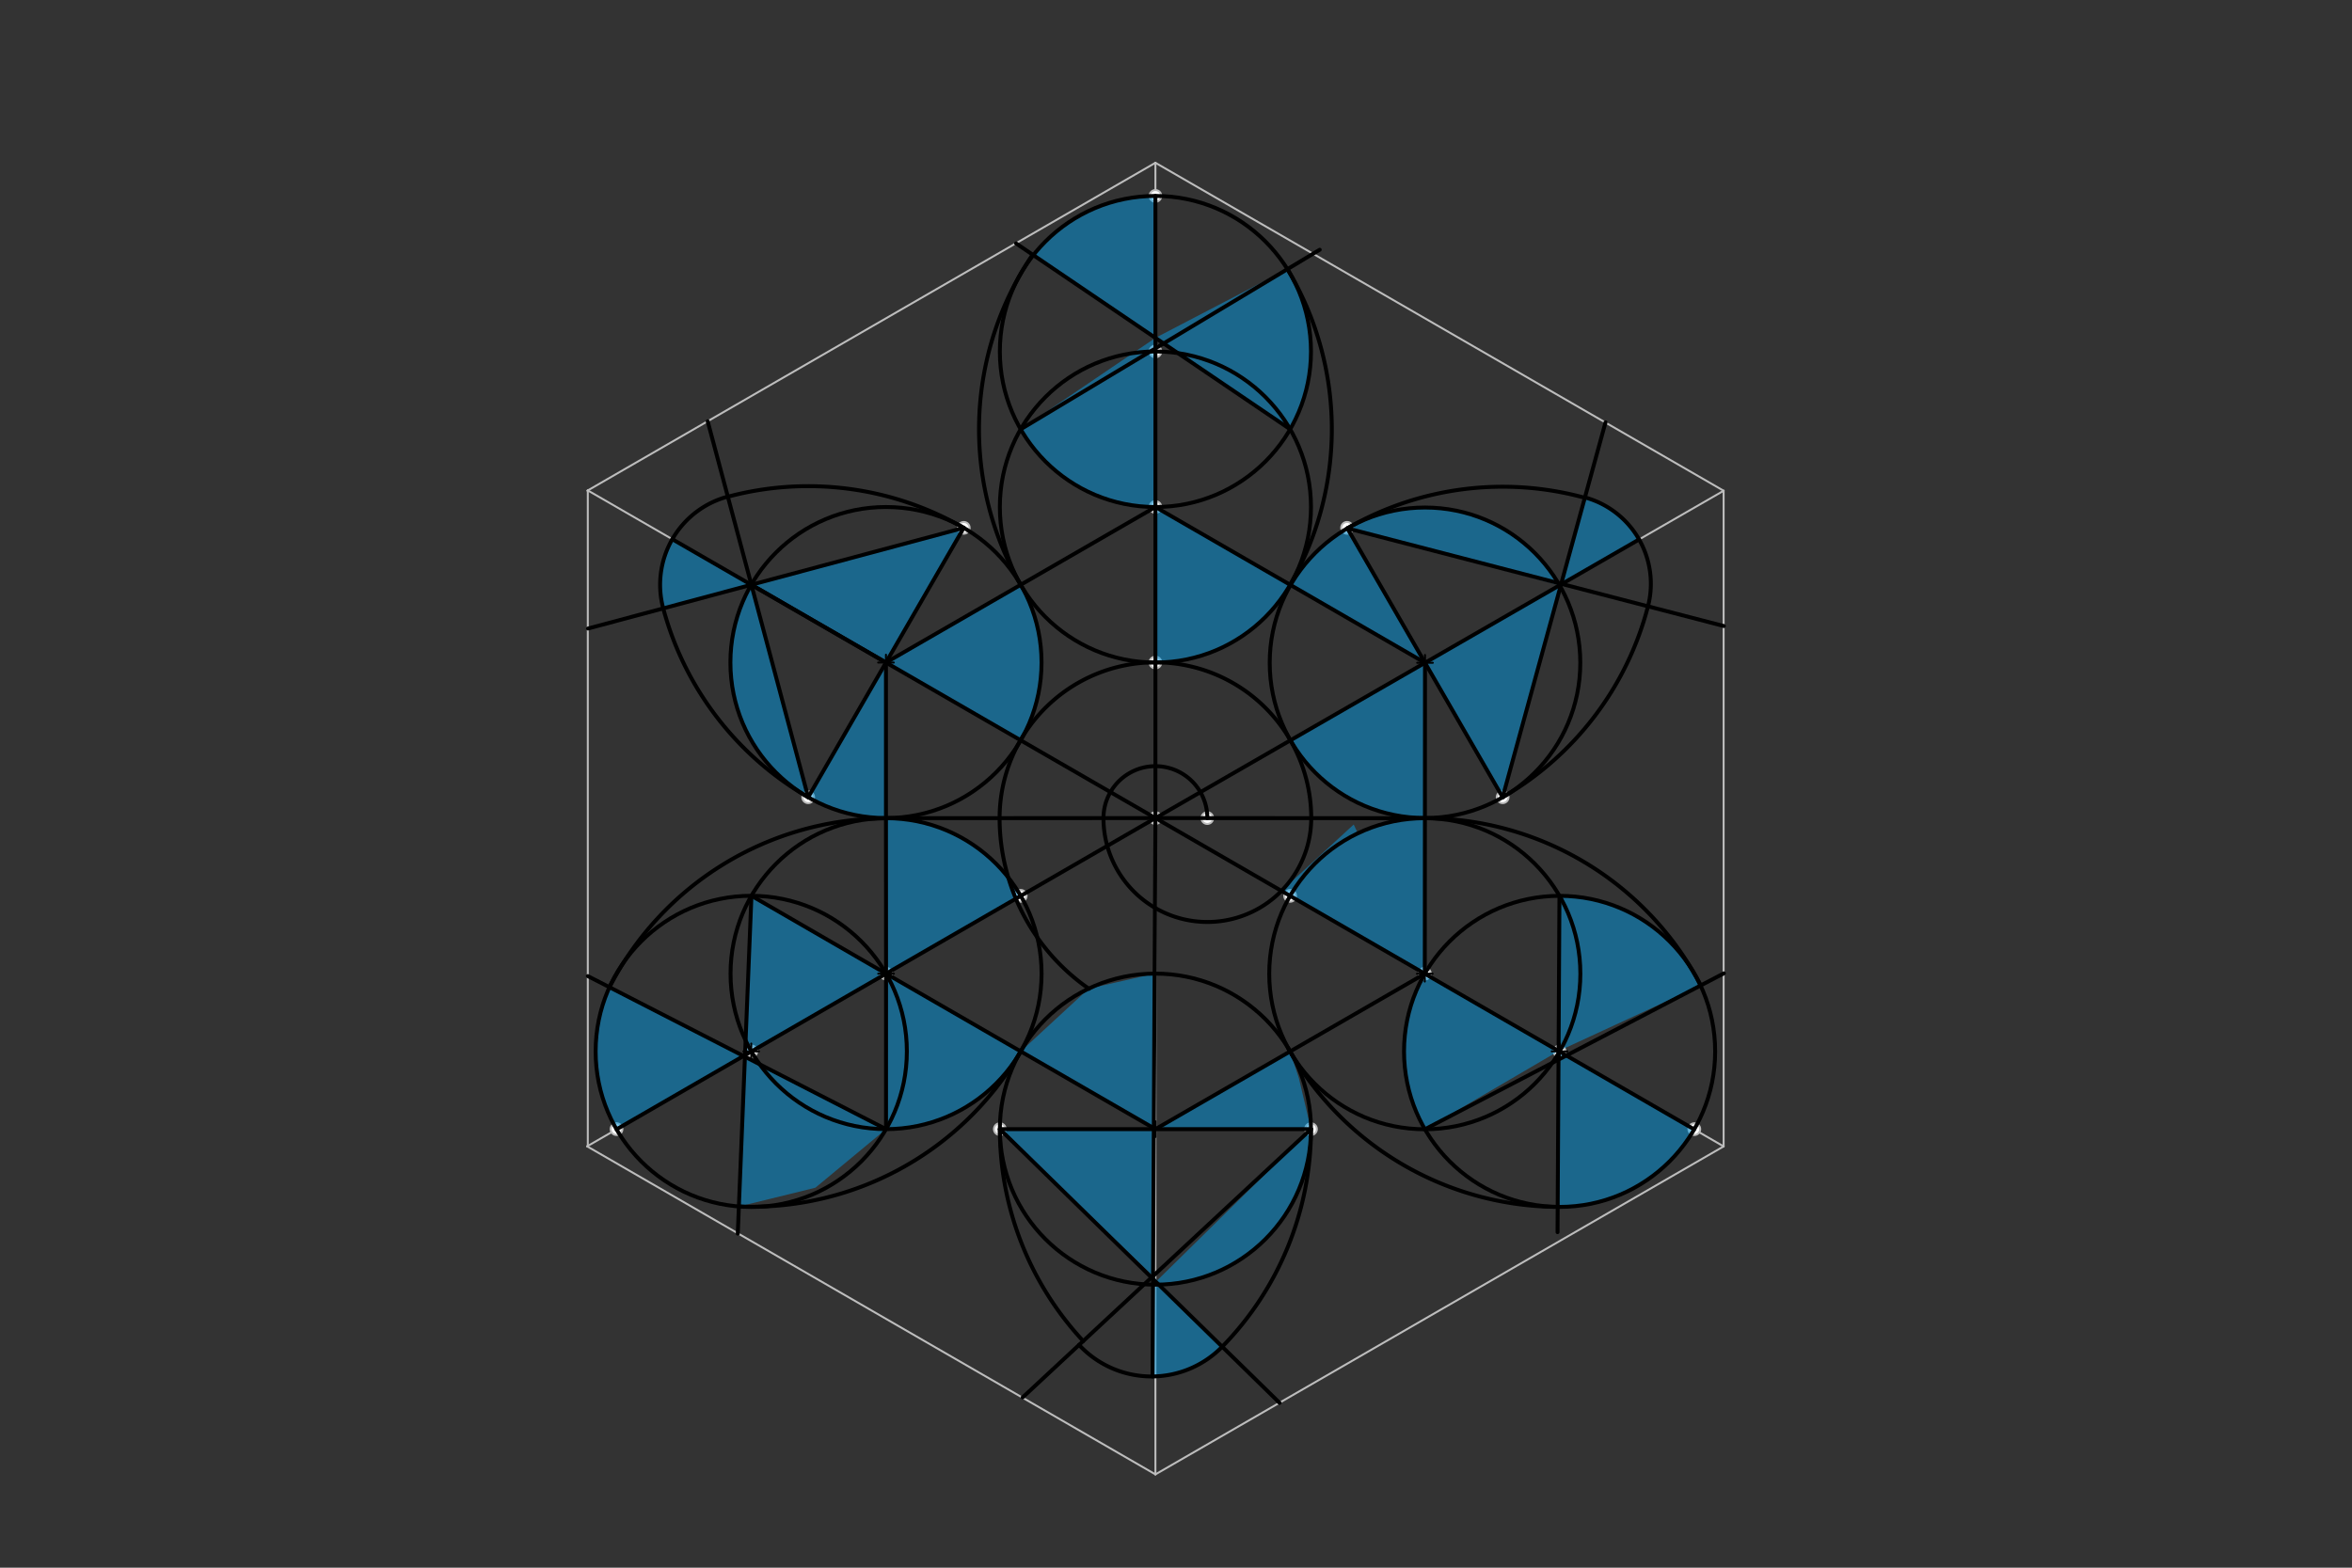 <svg xmlns="http://www.w3.org/2000/svg" class="svg--816" height="100%" preserveAspectRatio="xMidYMid meet" viewBox="0 0 1200 800" width="100%"><rect x="0" y="0" width="1200" height="800" fill="#333333" stroke="none"/><defs><marker id="marker-arrow" markerHeight="16" markerUnits="userSpaceOnUse" markerWidth="24" orient="auto-start-reverse" refX="24" refY="4" viewBox="0 0 24 8"><path d="M 0 0 L 24 4 L 0 8 z" stroke="inherit"></path></marker></defs><g class="aux-layer--949"><g class="element--733"><line stroke="#BDBDBD" stroke-dasharray="none" stroke-linecap="round" stroke-width="1" x1="452.027" x2="452.027" y1="338.099" y2="496.839"></line></g><g class="element--733"><line stroke="#BDBDBD" stroke-dasharray="none" stroke-linecap="round" stroke-width="1" x1="452.027" x2="589.5" y1="496.839" y2="576.209"></line></g><g class="element--733"><line stroke="#BDBDBD" stroke-dasharray="none" stroke-linecap="round" stroke-width="1" x1="589.5" x2="726.973" y1="258.729" y2="338.099"></line></g><g class="element--733"><line stroke="#BDBDBD" stroke-dasharray="none" stroke-linecap="round" stroke-width="1" x1="726.973" x2="726.973" y1="338.099" y2="496.839"></line></g><g class="element--733"><line stroke="#BDBDBD" stroke-dasharray="none" stroke-linecap="round" stroke-width="1" x1="726.973" x2="589.5" y1="496.839" y2="576.209"></line></g><g class="element--733"><line stroke="#BDBDBD" stroke-dasharray="none" stroke-linecap="round" stroke-width="1" x1="452.027" x2="589.5" y1="338.099" y2="258.729"></line></g><g class="element--733"><line stroke="#BDBDBD" stroke-dasharray="none" stroke-linecap="round" stroke-width="1" x1="589.5" x2="879.399" y1="752.384" y2="585.011"></line></g><g class="element--733"><line stroke="#BDBDBD" stroke-dasharray="none" stroke-linecap="round" stroke-width="1" x1="879.399" x2="879.399" y1="585.011" y2="250.439"></line></g><g class="element--733"><line stroke="#BDBDBD" stroke-dasharray="none" stroke-linecap="round" stroke-width="1" x1="879.399" x2="589.464" y1="250.439" y2="83.045"></line></g><g class="element--733"><line stroke="#BDBDBD" stroke-dasharray="none" stroke-linecap="round" stroke-width="1" x1="589.5" x2="299.672" y1="83.066" y2="250.398"></line></g><g class="element--733"><line stroke="#BDBDBD" stroke-dasharray="none" stroke-linecap="round" stroke-width="1" x1="299.899" x2="299.899" y1="250.267" y2="584.37"></line></g><g class="element--733"><line stroke="#BDBDBD" stroke-dasharray="none" stroke-linecap="round" stroke-width="1" x1="589.5" x2="299.547" y1="752.384" y2="584.979"></line></g><g class="element--733"><line stroke="#BDBDBD" stroke-dasharray="none" stroke-linecap="round" stroke-width="1" x1="491.712" x2="412.342" y1="269.362" y2="406.835"></line></g><g class="element--733"><line stroke="#BDBDBD" stroke-dasharray="none" stroke-linecap="round" stroke-width="1" x1="687.288" x2="766.658" y1="269.362" y2="406.835"></line></g><g class="element--733"><line stroke="#BDBDBD" stroke-dasharray="none" stroke-linecap="round" stroke-width="1" x1="510.13" x2="668.87" y1="576.209" y2="576.209"></line></g><g class="element--733"><line stroke="#BDBDBD" stroke-dasharray="none" stroke-linecap="round" stroke-width="1" x1="452.027" x2="726.973" y1="417.469" y2="417.469"></line></g><g class="element--733"><line stroke="#BDBDBD" stroke-dasharray="none" stroke-linecap="round" stroke-width="1" x1="589.5" x2="589.5" y1="83.066" y2="417.469"></line></g><g class="element--733"><line stroke="#BDBDBD" stroke-dasharray="none" stroke-linecap="round" stroke-width="1" x1="879.399" x2="589.5" y1="585.011" y2="417.469"></line></g><g class="element--733"><line stroke="#BDBDBD" stroke-dasharray="none" stroke-linecap="round" stroke-width="1" x1="299.547" x2="589.5" y1="584.979" y2="417.469"></line></g><g class="element--733"><line stroke="#BDBDBD" stroke-dasharray="none" stroke-linecap="round" stroke-width="1" x1="589.5" x2="589.5" y1="752.384" y2="417.469"></line></g><g class="element--733"><line stroke="#BDBDBD" stroke-dasharray="none" stroke-linecap="round" stroke-width="1" x1="299.899" x2="589.5" y1="250.267" y2="417.469"></line></g><g class="element--733"><line stroke="#BDBDBD" stroke-dasharray="none" stroke-linecap="round" stroke-width="1" x1="589.5" x2="879.399" y1="417.469" y2="250.439"></line></g><g class="element--733"><circle cx="589.5" cy="417.469" r="3" stroke="#BDBDBD" stroke-width="1" fill="#ffffff"></circle>}</g><g class="element--733"><circle cx="314.554" cy="576.209" r="3" stroke="#BDBDBD" stroke-width="1" fill="#ffffff"></circle>}</g><g class="element--733"><circle cx="383.29" cy="536.524" r="3" stroke="#BDBDBD" stroke-width="1" fill="#ffffff"></circle>}</g><g class="element--733"><circle cx="452.027" cy="496.839" r="3" stroke="#BDBDBD" stroke-width="1" fill="#ffffff"></circle>}</g><g class="element--733"><circle cx="520.763" cy="457.154" r="3" stroke="#BDBDBD" stroke-width="1" fill="#ffffff"></circle>}</g><g class="element--733"><circle cx="658.237" cy="457.154" r="3" stroke="#BDBDBD" stroke-width="1" fill="#ffffff"></circle>}</g><g class="element--733"><circle cx="726.973" cy="496.839" r="3" stroke="#BDBDBD" stroke-width="1" fill="#ffffff"></circle>}</g><g class="element--733"><circle cx="795.71" cy="536.524" r="3" stroke="#BDBDBD" stroke-width="1" fill="#ffffff"></circle>}</g><g class="element--733"><circle cx="864.446" cy="576.209" r="3" stroke="#BDBDBD" stroke-width="1" fill="#ffffff"></circle>}</g><g class="element--733"><circle cx="589.5" cy="99.988" r="3" stroke="#BDBDBD" stroke-width="1" fill="#ffffff"></circle>}</g><g class="element--733"><circle cx="589.5" cy="179.359" r="3" stroke="#BDBDBD" stroke-width="1" fill="#ffffff"></circle>}</g><g class="element--733"><circle cx="589.5" cy="258.729" r="3" stroke="#BDBDBD" stroke-width="1" fill="#ffffff"></circle>}</g><g class="element--733"><circle cx="589.5" cy="338.099" r="3" stroke="#BDBDBD" stroke-width="1" fill="#ffffff"></circle>}</g><g class="element--733"><circle cx="412.342" cy="406.835" r="3" stroke="#BDBDBD" stroke-width="1" fill="#ffffff"></circle>}</g><g class="element--733"><circle cx="491.712" cy="269.362" r="3" stroke="#BDBDBD" stroke-width="1" fill="#ffffff"></circle>}</g><g class="element--733"><circle cx="687.288" cy="269.362" r="3" stroke="#BDBDBD" stroke-width="1" fill="#ffffff"></circle>}</g><g class="element--733"><circle cx="766.658" cy="406.835" r="3" stroke="#BDBDBD" stroke-width="1" fill="#ffffff"></circle>}</g><g class="element--733"><circle cx="510.13" cy="576.209" r="3" stroke="#BDBDBD" stroke-width="1" fill="#ffffff"></circle>}</g><g class="element--733"><circle cx="668.87" cy="576.209" r="3" stroke="#BDBDBD" stroke-width="1" fill="#ffffff"></circle>}</g><g class="element--733"><circle cx="615.973" cy="417.469" r="3" stroke="#BDBDBD" stroke-width="1" fill="#ffffff"></circle>}</g></g><g class="main-layer--75a"><g class="element--733"><g fill="#039BE5" opacity="0.5"><path d="M 383.36 298.402 L 338.383 310.456 L 338.383 310.456 L 338.383 310.456 A 46.564 46.564 0 0 1 343.012 275.159 L 383.36 298.402 Z" stroke="none"></path></g></g><g class="element--733"><g fill="#039BE5" opacity="0.5"><path d="M 383.36 298.402 L 383.36 298.402 L 381.333 303.438 Z" stroke="none"></path></g></g><g class="element--733"><g fill="#039BE5" opacity="0.5"><path d="M 412.342 406.835 L 412.342 406.835 L 412.342 406.835 A 79.37 79.37 0 0 1 383.313 298.375 L 412.342 406.835 Z" stroke="none"></path></g></g><g class="element--733"><g fill="#039BE5" opacity="0.5"><path d="M 383.36 298.402 L 452.027 338.099 L 491.712 269.362 L 383.36 298.402 Z" stroke="none"></path></g></g><g class="element--733"><g fill="#039BE5" opacity="0.5"><path d="M 452.027 338.099 L 452.027 417.61 L 452.027 417.61 L 452.027 417.469 L 452.027 417.469 A 79.37 79.37 0 0 1 412.342 406.835 L 452.027 338.099 Z" stroke="none"></path></g></g><g class="element--733"><g fill="#039BE5" opacity="0.5"><path d="M 452.027 338.099 L 489.242 316.613 L 489.242 316.613 L 452.027 338.099 Z" stroke="none"></path></g></g><g class="element--733"><g fill="#039BE5" opacity="0.5"><path d="M 452.027 338.099 L 520.764 298.414 L 520.763 298.414 L 520.763 298.414 A 79.37 79.37 0 0 1 520.763 377.784 L 452.027 338.099 Z" stroke="none"></path></g></g><g class="element--733"><g fill="#039BE5" opacity="0.5"><path d="M 588.283 651.198 L 588.017 702.412 L 588.017 702.412 L 588.017 702.412 A 50.484 50.484 0 0 0 623.576 687.242 L 588.283 651.198 Z" stroke="none"></path></g></g><g class="element--733"><g fill="#039BE5" opacity="0.5"><path d="M 588.283 651.198 L 588.213 655.569 L 588.213 655.569 A 79.37 79.37 0 0 0 668.87 576.209 L 588.213 655.569 Z" stroke="none"></path></g></g><g class="element--733"><g fill="#039BE5" opacity="0.5"><path d="M 668.87 576.209 L 662.667 550.104 L 658.196 536.567 L 588.674 576.209 L 668.87 576.209 Z" stroke="none"></path></g></g><g class="element--733"><g fill="#039BE5" opacity="0.5"><path d="M 588.674 576.209 L 520.785 536.536 L 555.476 504.501 L 589.087 496.84 L 588.674 576.209 Z" stroke="none"></path></g></g><g class="element--733"><g fill="#039BE5" opacity="0.5"><path d="M 383.376 298.463 L 371.336 253.418 L 383.376 298.463 Z" stroke="none"></path></g></g><g class="element--733"><g fill="#039BE5" opacity="0.5"><path d="M 588.674 576.209 L 588.283 651.198 L 510.13 576.209 L 588.674 576.209 Z" stroke="none"></path></g></g><g class="element--733"><g fill="#039BE5" opacity="0.5"><path d="M 583.796 655.374 L 565.333 648.771 L 583.796 655.374 Z" stroke="none"></path></g></g><g class="element--733"><g fill="#039BE5" opacity="0.5"><path d="M 796.839 298.007 L 808.638 253.825 L 808.638 253.825 L 808.638 253.825 A 45.733 45.733 0 0 1 836.273 275.287 L 836.273 275.287 L 836.273 275.287 L 836.273 275.287 L 796.839 298.007 Z" stroke="none"></path></g></g><g class="element--733"><g fill="#039BE5" opacity="0.5"><path d="M 796.839 298.007 L 795.693 298.667 L 795.693 298.667 A 79.229 79.229 0 0 0 687.429 269.606 L 795.693 298.667 Z" stroke="none"></path></g></g><g class="element--733"><g fill="#039BE5" opacity="0.5"><path d="M 687.429 269.606 L 687.429 269.606 L 687.429 269.606 A 79.229 79.229 0 0 0 658.464 298.545 L 727.044 338.221 L 687.429 269.606 Z" stroke="none"></path></g></g><g class="element--733"><g fill="#039BE5" opacity="0.5"><path d="M 727.044 338.221 L 726.993 417.529 L 726.993 417.45 L 726.993 417.45 A 79.229 79.229 0 0 1 658.394 377.774 L 727.044 338.221 Z" stroke="none"></path></g></g><g class="element--733"><g fill="#039BE5" opacity="0.5"><path d="M 727.044 338.221 L 796.839 298.007 L 766.658 406.835 L 727.044 338.221 Z" stroke="none"></path></g></g><g class="element--733"><g fill="#039BE5" opacity="0.5"><path d="M 452.071 496.864 L 452.027 417.519 L 452.027 417.519 L 452.027 417.519 A 79.345 79.345 0 0 1 520.774 457.173 L 452.071 496.864 Z" stroke="none"></path></g></g><g class="element--733"><g fill="#039BE5" opacity="0.5"><path d="M 452.071 496.864 L 452.056 576.209 L 452.056 576.209 L 452.056 576.209 A 79.345 79.345 0 0 0 520.785 536.536 L 452.071 496.864 Z" stroke="none"></path></g></g><g class="element--733"><g fill="#039BE5" opacity="0.5"><path d="M 452.071 496.864 L 379.339 538.882 L 383.392 457.129 L 452.071 496.864 Z" stroke="none"></path></g></g><g class="element--733"><g fill="#039BE5" opacity="0.5"><path d="M 379.339 538.882 L 376.98 615.683 L 416 606.104 L 452.056 576.209 L 379.339 538.882 Z" stroke="none"></path></g></g><g class="element--733"><g fill="#039BE5" opacity="0.5"><path d="M 379.339 538.882 L 314.576 576.297 L 314.576 576.297 L 314.576 576.297 A 79.395 79.395 0 0 1 310.961 503.783 L 379.339 538.882 Z" stroke="none"></path></g></g><g class="element--733"><g fill="#039BE5" opacity="0.5"><path d="M 726.938 496.899 L 653.8 454.63 L 690.667 420.771 L 692.799 425.246 L 692.799 425.246 A 79.37 79.37 0 0 1 726.993 417.529 L 726.938 496.899 Z" stroke="none"></path></g></g><g class="element--733"><g fill="#039BE5" opacity="0.5"><path d="M 795.191 536.344 L 727.008 576.269 L 727.008 576.269 L 727.008 576.269 A 79.37 79.37 0 0 1 726.938 496.899 L 795.191 536.344 Z" stroke="none"></path></g></g><g class="element--733"><g fill="#039BE5" opacity="0.5"><path d="M 795.191 536.344 L 795.64 457.154 L 795.64 457.154 L 795.64 457.154 A 79.37 79.37 0 0 1 867.611 502.913 L 795.191 536.344 Z" stroke="none"></path></g></g><g class="element--733"><g fill="#039BE5" opacity="0.5"><path d="M 795.191 536.344 L 794.74 615.888 L 794.74 615.888 L 794.74 615.888 A 79.37 79.37 0 0 0 864.376 576.329 L 795.191 536.344 Z" stroke="none"></path></g></g><g class="element--733"><g fill="#039BE5" opacity="0.5"><path d="M 589.5 172.433 L 589.5 172.433 L 526.854 129.953 L 527.179 130.209 L 527.179 130.209 A 79.37 79.37 0 0 1 589.5 99.988 L 589.5 172.433 Z" stroke="none"></path></g></g><g class="element--733"><g fill="#039BE5" opacity="0.5"><path d="M 589.5 172.433 L 658.237 219.044 L 658.237 219.044 L 658.237 219.044 A 79.37 79.37 0 0 0 656.837 137.343 L 589.5 172.433 Z" stroke="none"></path></g></g><g class="element--733"><g fill="#039BE5" opacity="0.5"><path d="M 589.5 172.433 L 520.763 219.044 L 520.763 219.044 L 520.763 219.044 A 79.37 79.37 0 0 0 589.5 258.729 L 589.5 172.433 Z" stroke="none"></path></g></g><g class="element--733"><g fill="#039BE5" opacity="0.5"><path d="M 589.5 258.729 L 589.5 337.97 L 589.5 338.099 L 589.5 338.099 A 79.37 79.37 0 0 0 658.237 298.414 L 589.5 258.729 Z" stroke="none"></path></g></g><g class="element--733"><g class="center--a87"><line x1="448.027" y1="338.099" x2="456.027" y2="338.099" stroke="#000000" stroke-width="1" stroke-linecap="round"></line><line x1="452.027" y1="334.099" x2="452.027" y2="342.099" stroke="#000000" stroke-width="1" stroke-linecap="round"></line><circle class="hit--87b" cx="452.027" cy="338.099" r="4" stroke="none" fill="transparent"></circle></g><circle cx="452.027" cy="338.099" fill="none" r="79.37" stroke="#000000" stroke-dasharray="none" stroke-width="2"></circle></g><g class="element--733"><g class="center--a87"><line x1="723.044" y1="338.221" x2="731.044" y2="338.221" stroke="#000000" stroke-width="1" stroke-linecap="round"></line><line x1="727.044" y1="334.221" x2="727.044" y2="342.221" stroke="#000000" stroke-width="1" stroke-linecap="round"></line><circle class="hit--87b" cx="727.044" cy="338.221" r="4" stroke="none" fill="transparent"></circle></g><circle cx="727.044" cy="338.221" fill="none" r="79.229" stroke="#000000" stroke-dasharray="none" stroke-width="2"></circle></g><g class="element--733"><g class="center--a87"><line x1="585.5" y1="576.209" x2="593.5" y2="576.209" stroke="#000000" stroke-width="1" stroke-linecap="round"></line><line x1="589.5" y1="572.209" x2="589.5" y2="580.209" stroke="#000000" stroke-width="1" stroke-linecap="round"></line><circle class="hit--87b" cx="589.5" cy="576.209" r="4" stroke="none" fill="transparent"></circle></g><circle cx="589.5" cy="576.209" fill="none" r="79.37" stroke="#000000" stroke-dasharray="none" stroke-width="2"></circle></g><g class="element--733"><line stroke="#000000" stroke-dasharray="none" stroke-linecap="round" stroke-width="2" x1="491.712" x2="299.988" y1="269.362" y2="320.747"></line></g><g class="element--733"><line stroke="#000000" stroke-dasharray="none" stroke-linecap="round" stroke-width="2" x1="412.342" x2="361.066" y1="406.835" y2="214.993"></line></g><g class="element--733"><line stroke="#000000" stroke-dasharray="none" stroke-linecap="round" stroke-width="2" x1="510.13" x2="652.85" y1="576.209" y2="715.893"></line></g><g class="element--733"><line stroke="#000000" stroke-dasharray="none" stroke-linecap="round" stroke-width="2" x1="668.87" x2="521.768" y1="576.209" y2="713.093"></line></g><g class="element--733"><line stroke="#000000" stroke-dasharray="none" stroke-linecap="round" stroke-width="2" x1="766.658" x2="819.145" y1="406.835" y2="215.529"></line></g><g class="element--733"><line stroke="#000000" stroke-dasharray="none" stroke-linecap="round" stroke-width="2" x1="687.429" x2="879.513" y1="269.606" y2="319.467"></line></g><g class="element--733"><path d="M 412.342 406.835 A 158.74 158.74 0 0 1 338.383 310.456" fill="none" stroke="#000000" stroke-dasharray="none" stroke-linecap="round" stroke-width="2"></path></g><g class="element--733"><path d="M 491.712 269.362 A 158.74 158.74 0 0 0 371.352 253.478" fill="none" stroke="#000000" stroke-dasharray="none" stroke-linecap="round" stroke-width="2"></path></g><g class="element--733"><path d="M 338.383 310.456 A 46.564 46.564 0 0 1 371.336 253.418" fill="none" stroke="#000000" stroke-dasharray="none" stroke-linecap="round" stroke-width="2"></path></g><g class="element--733"><path d="M 668.87 576.209 A 158.74 158.74 0 0 1 623.576 687.242" fill="none" stroke="#000000" stroke-dasharray="none" stroke-linecap="round" stroke-width="2"></path></g><g class="element--733"><path d="M 510.13 576.209 A 158.74 158.74 0 0 0 552.66 684.346" fill="none" stroke="#000000" stroke-dasharray="none" stroke-linecap="round" stroke-width="2"></path></g><g class="element--733"><path d="M 623.576 687.242 A 50.484 50.484 0 0 1 550.538 686.321" fill="none" stroke="#000000" stroke-dasharray="none" stroke-linecap="round" stroke-width="2"></path></g><g class="element--733"><path d="M 687.429 269.606 A 158.458 158.458 0 0 1 808.584 254.024" fill="none" stroke="#000000" stroke-dasharray="none" stroke-linecap="round" stroke-width="2"></path></g><g class="element--733"><path d="M 766.658 406.835 A 158.458 158.458 0 0 0 840.804 309.419" fill="none" stroke="#000000" stroke-dasharray="none" stroke-linecap="round" stroke-width="2"></path></g><g class="element--733"><path d="M 840.804 309.419 A 45.733 45.733 0 0 0 808.638 253.825" fill="none" stroke="#000000" stroke-dasharray="none" stroke-linecap="round" stroke-width="2"></path></g><g class="element--733"><g class="center--a87"><line x1="585.5" y1="179.359" x2="593.5" y2="179.359" stroke="#000000" stroke-width="1" stroke-linecap="round"></line><line x1="589.5" y1="175.359" x2="589.5" y2="183.359" stroke="#000000" stroke-width="1" stroke-linecap="round"></line><circle class="hit--87b" cx="589.5" cy="179.359" r="4" stroke="none" fill="transparent"></circle></g><circle cx="589.5" cy="179.359" fill="none" r="79.37" stroke="#000000" stroke-dasharray="none" stroke-width="2"></circle></g><g class="element--733"><g class="center--a87"><line x1="585.5" y1="258.729" x2="593.5" y2="258.729" stroke="#000000" stroke-width="1" stroke-linecap="round"></line><line x1="589.5" y1="254.729" x2="589.5" y2="262.729" stroke="#000000" stroke-width="1" stroke-linecap="round"></line><circle class="hit--87b" cx="589.5" cy="258.729" r="4" stroke="none" fill="transparent"></circle></g><circle cx="589.5" cy="258.729" fill="none" r="79.37" stroke="#000000" stroke-dasharray="none" stroke-width="2"></circle></g><g class="element--733"><g class="center--a87"><line x1="791.71" y1="536.524" x2="799.71" y2="536.524" stroke="#000000" stroke-width="1" stroke-linecap="round"></line><line x1="795.71" y1="532.524" x2="795.71" y2="540.524" stroke="#000000" stroke-width="1" stroke-linecap="round"></line><circle class="hit--87b" cx="795.71" cy="536.524" r="4" stroke="none" fill="transparent"></circle></g><circle cx="795.71" cy="536.524" fill="none" r="79.37" stroke="#000000" stroke-dasharray="none" stroke-width="2"></circle></g><g class="element--733"><g class="center--a87"><line x1="722.938" y1="496.899" x2="730.938" y2="496.899" stroke="#000000" stroke-width="1" stroke-linecap="round"></line><line x1="726.938" y1="492.899" x2="726.938" y2="500.899" stroke="#000000" stroke-width="1" stroke-linecap="round"></line><circle class="hit--87b" cx="726.938" cy="496.899" r="4" stroke="none" fill="transparent"></circle></g><circle cx="726.938" cy="496.899" fill="none" r="79.37" stroke="#000000" stroke-dasharray="none" stroke-width="2"></circle></g><g class="element--733"><g class="center--a87"><line x1="379.29" y1="536.524" x2="387.29" y2="536.524" stroke="#000000" stroke-width="1" stroke-linecap="round"></line><line x1="383.29" y1="532.524" x2="383.29" y2="540.524" stroke="#000000" stroke-width="1" stroke-linecap="round"></line><circle class="hit--87b" cx="383.29" cy="536.524" r="4" stroke="none" fill="transparent"></circle></g><circle cx="383.29" cy="536.524" fill="none" r="79.395" stroke="#000000" stroke-dasharray="none" stroke-width="2"></circle></g><g class="element--733"><g class="center--a87"><line x1="448.071" y1="496.864" x2="456.071" y2="496.864" stroke="#000000" stroke-width="1" stroke-linecap="round"></line><line x1="452.071" y1="492.864" x2="452.071" y2="500.864" stroke="#000000" stroke-width="1" stroke-linecap="round"></line><circle class="hit--87b" cx="452.071" cy="496.864" r="4" stroke="none" fill="transparent"></circle></g><circle cx="452.071" cy="496.864" fill="none" r="79.345" stroke="#000000" stroke-dasharray="none" stroke-width="2"></circle></g><g class="element--733"><line stroke="#000000" stroke-dasharray="none" stroke-linecap="round" stroke-width="2" x1="383.392" x2="376.42" y1="457.129" y2="629.529"></line></g><g class="element--733"><line stroke="#000000" stroke-dasharray="none" stroke-linecap="round" stroke-width="2" x1="452.056" x2="299.915" y1="576.209" y2="498.113"></line></g><g class="element--733"><line stroke="#000000" stroke-dasharray="none" stroke-linecap="round" stroke-width="2" x1="452.056" x2="452.071" y1="576.209" y2="496.864"></line></g><g class="element--733"><line stroke="#000000" stroke-dasharray="none" stroke-linecap="round" stroke-width="2" x1="452.071" x2="383.392" y1="496.864" y2="457.129"></line></g><g class="element--733"><line stroke="#000000" stroke-dasharray="none" stroke-linecap="round" stroke-width="2" x1="727.008" x2="879.5" y1="576.269" y2="496.718"></line></g><g class="element--733"><line stroke="#000000" stroke-dasharray="none" stroke-linecap="round" stroke-width="2" x1="795.64" x2="794.667" y1="457.154" y2="628.771"></line></g><g class="element--733"><line stroke="#000000" stroke-dasharray="none" stroke-linecap="round" stroke-width="2" x1="520.763" x2="673.333" y1="219.044" y2="127.438"></line></g><g class="element--733"><line stroke="#000000" stroke-dasharray="none" stroke-linecap="round" stroke-width="2" x1="658.237" x2="518.415" y1="219.044" y2="124.231"></line></g><g class="element--733"><path d="M 658.237 298.414 A 158.74 158.74 0 0 0 656.857 137.33" fill="none" stroke="#000000" stroke-dasharray="none" stroke-linecap="round" stroke-width="2"></path></g><g class="element--733"><path d="M 520.764 298.414 A 158.74 158.74 0 0 1 526.854 129.953" fill="none" stroke="#000000" stroke-dasharray="none" stroke-linecap="round" stroke-width="2"></path></g><g class="element--733"><path d="M 726.973 417.529 A 158.74 158.74 0 0 1 867.748 502.849" fill="none" stroke="#000000" stroke-dasharray="none" stroke-linecap="round" stroke-width="2"></path></g><g class="element--733"><path d="M 794.74 615.888 A 158.737 158.737 0 0 1 657.116 534.669" fill="none" stroke="#000000" stroke-dasharray="none" stroke-linecap="round" stroke-width="2"></path></g><g class="element--733"><path d="M 520.068 537.753 A 158.684 158.684 0 0 1 376.98 615.683" fill="none" stroke="#000000" stroke-dasharray="none" stroke-linecap="round" stroke-width="2"></path></g><g class="element--733"><path d="M 310.961 503.783 A 158.598 158.598 0 0 1 452.027 417.61" fill="none" stroke="#000000" stroke-dasharray="none" stroke-linecap="round" stroke-width="2"></path></g><g class="element--733"><line stroke="#000000" stroke-dasharray="none" stroke-linecap="round" stroke-width="2" x1="491.712" x2="452.027" y1="269.362" y2="338.099"></line></g><g class="element--733"><line stroke="#000000" stroke-dasharray="none" stroke-linecap="round" stroke-width="2" x1="452.027" x2="383.36" y1="338.099" y2="298.402"></line></g><g class="element--733"><line stroke="#000000" stroke-dasharray="none" stroke-linecap="round" stroke-width="2" x1="452.027" x2="452.027" y1="338.099" y2="417.61"></line></g><g class="element--733"><line stroke="#000000" stroke-dasharray="none" stroke-linecap="round" stroke-width="2" x1="412.342" x2="452.027" y1="406.835" y2="338.099"></line></g><g class="element--733"><line stroke="#000000" stroke-dasharray="none" stroke-linecap="round" stroke-width="2" x1="452.027" x2="589.5" y1="338.099" y2="258.729"></line></g><g class="element--733"><line stroke="#000000" stroke-dasharray="none" stroke-linecap="round" stroke-width="2" x1="658.237" x2="589.5" y1="298.414" y2="258.729"></line></g><g class="element--733"><line stroke="#000000" stroke-dasharray="none" stroke-linecap="round" stroke-width="2" x1="658.237" x2="727.044" y1="298.414" y2="338.221"></line></g><g class="element--733"><line stroke="#000000" stroke-dasharray="none" stroke-linecap="round" stroke-width="2" x1="727.044" x2="726.938" y1="338.221" y2="496.899"></line></g><g class="element--733"><line stroke="#000000" stroke-dasharray="none" stroke-linecap="round" stroke-width="2" x1="726.938" x2="589.5" y1="496.899" y2="576.209"></line></g><g class="element--733"><line stroke="#000000" stroke-dasharray="none" stroke-linecap="round" stroke-width="2" x1="589.5" x2="452.071" y1="576.209" y2="496.864"></line></g><g class="element--733"><line stroke="#000000" stroke-dasharray="none" stroke-linecap="round" stroke-width="2" x1="452.071" x2="452.027" y1="496.864" y2="417.519"></line></g><g class="element--733"><line stroke="#000000" stroke-dasharray="none" stroke-linecap="round" stroke-width="2" x1="343.012" x2="589.5" y1="275.159" y2="417.469"></line></g><g class="element--733"><line stroke="#000000" stroke-dasharray="none" stroke-linecap="round" stroke-width="2" x1="589.5" x2="589.5" y1="417.469" y2="99.988"></line></g><g class="element--733"><line stroke="#000000" stroke-dasharray="none" stroke-linecap="round" stroke-width="2" x1="589.5" x2="836.273" y1="417.469" y2="275.287"></line></g><g class="element--733"><line stroke="#000000" stroke-dasharray="none" stroke-linecap="round" stroke-width="2" x1="589.5" x2="864.376" y1="417.469" y2="576.329"></line></g><g class="element--733"><line stroke="#000000" stroke-dasharray="none" stroke-linecap="round" stroke-width="2" x1="589.5" x2="588.017" y1="417.469" y2="702.411"></line></g><g class="element--733"><line stroke="#000000" stroke-dasharray="none" stroke-linecap="round" stroke-width="2" x1="589.5" x2="314.576" y1="417.469" y2="576.297"></line></g><g class="element--733"><line stroke="#000000" stroke-dasharray="none" stroke-linecap="round" stroke-width="2" x1="589.5" x2="452.027" y1="417.469" y2="417.519"></line></g><g class="element--733"><line stroke="#000000" stroke-dasharray="none" stroke-linecap="round" stroke-width="2" x1="589.5" x2="726.991" y1="417.469" y2="417.529"></line></g><g class="element--733"><line stroke="#000000" stroke-dasharray="none" stroke-linecap="round" stroke-width="2" x1="687.429" x2="766.658" y1="269.606" y2="406.835"></line></g><g class="element--733"><line stroke="#000000" stroke-dasharray="none" stroke-linecap="round" stroke-width="2" x1="510.13" x2="668.87" y1="576.209" y2="576.209"></line></g><g class="element--733"><path d="M 616 417.48 A 26.5 26.5 0 1 0 563 417.478" fill="none" stroke="#000000" stroke-dasharray="none" stroke-linecap="round" stroke-width="2"></path></g><g class="element--733"><path d="M 563 417.478 A 52.999 52.999 0 0 0 668.999 417.504" fill="none" stroke="#000000" stroke-dasharray="none" stroke-linecap="round" stroke-width="2"></path></g><g class="element--733"><path d="M 668.999 417.504 A 79.499 79.499 0 1 0 510.001 417.498" fill="none" stroke="#000000" stroke-dasharray="none" stroke-linecap="round" stroke-width="2"></path></g><g class="element--733"><path d="M 510.001 417.498 A 105.999 105.999 0 0 0 555.597 504.585" fill="none" stroke="#000000" stroke-dasharray="none" stroke-linecap="round" stroke-width="2"></path></g></g><g class="snaps-layer--ac6"></g><g class="temp-layer--52d"></g></svg>